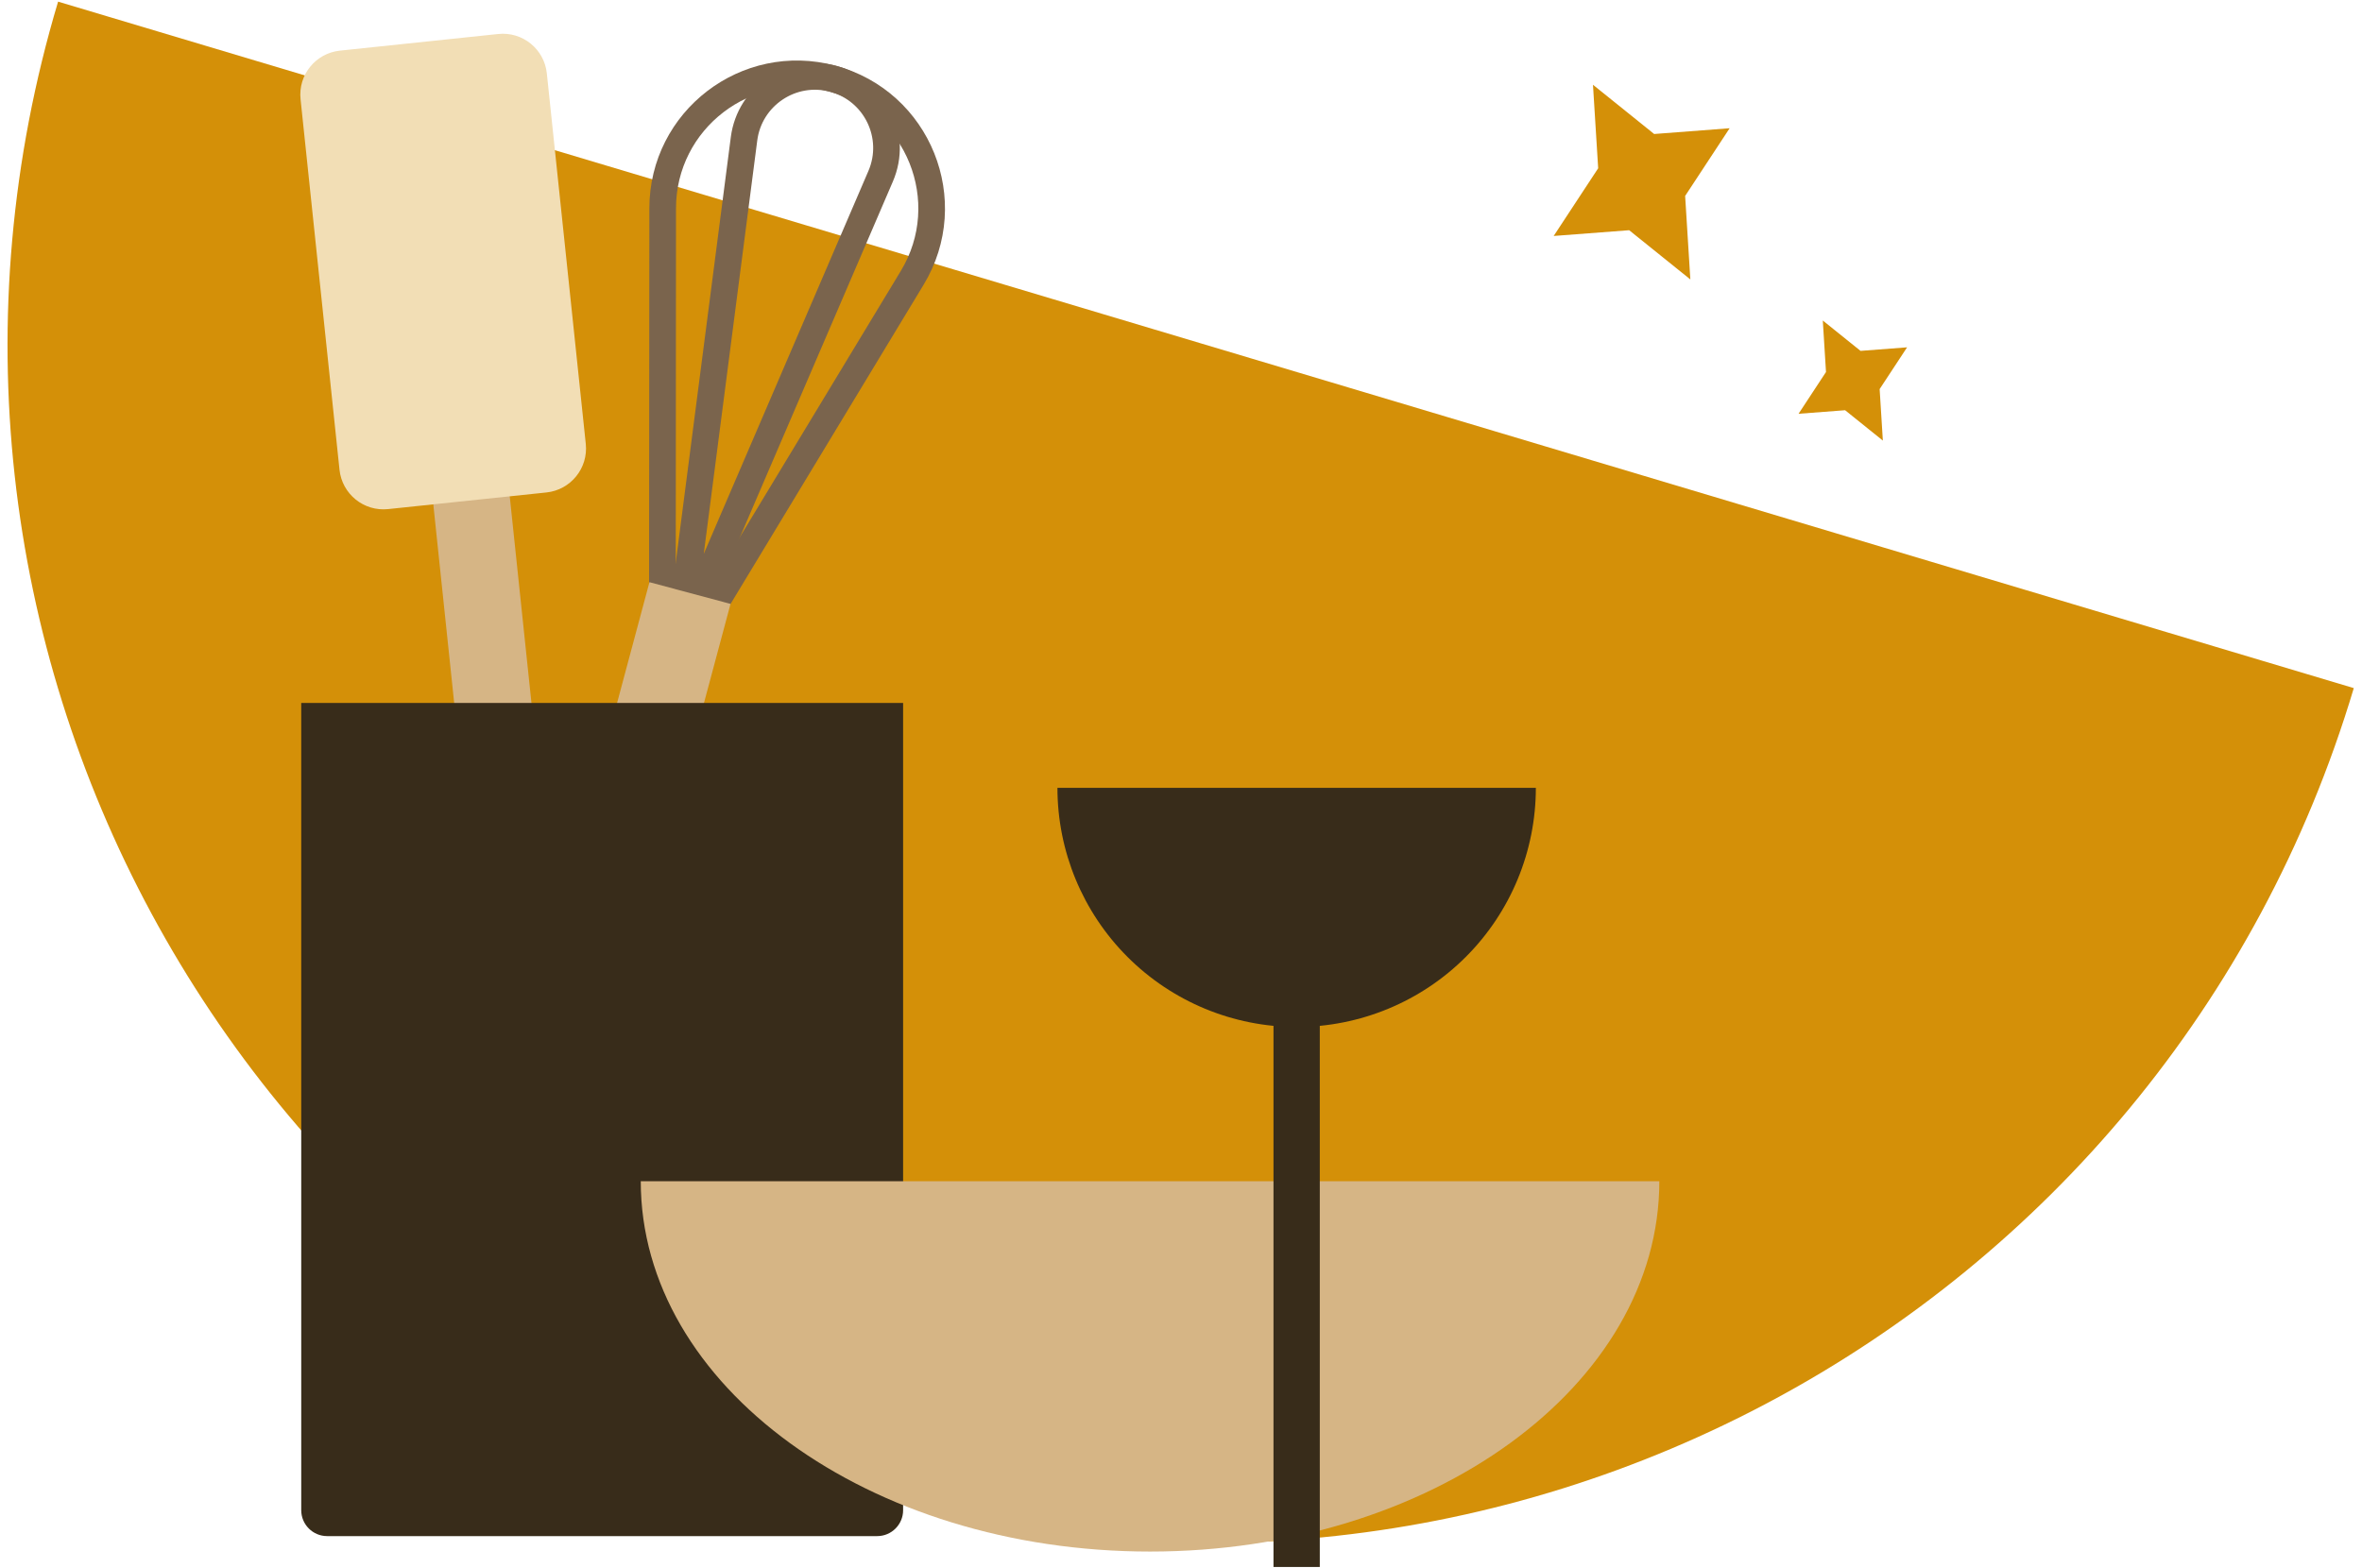 <svg xmlns="http://www.w3.org/2000/svg" fill="none" viewBox="0 0 265 176" height="176" width="265">
<path fill="#D49008" d="M96.781 167.482C167.904 188.755 242.807 148.343 264.079 77.219L6.518 0.184C-14.755 71.307 25.657 146.209 96.781 167.482Z"></path>
<path fill="#D49008" d="M204.505 35.968L208.739 39.375L213.962 38.977L210.883 43.662L211.243 49.442L207.008 46.035L201.786 46.433L204.864 41.747L204.505 35.968Z"></path>
<path fill="#D49008" d="M178.721 9.513L185.585 15.037L194.053 14.391L189.061 21.988L189.645 31.358L182.78 25.834L174.312 26.48L179.304 18.883L178.721 9.513Z"></path>
<rect fill="#D6B585" transform="rotate(-6 48.364 54.221)" height="53.17" width="8.622" y="54.221" x="48.364"></rect>
<path fill="#F2DEB5" d="M33.72 11.134C33.434 8.409 35.41 5.968 38.135 5.682L55.899 3.815C58.623 3.529 61.064 5.505 61.35 8.23L65.721 49.813C66.007 52.537 64.031 54.978 61.306 55.264L43.542 57.131C40.818 57.418 38.377 55.441 38.091 52.717L33.72 11.134Z"></path>
<path stroke-width="2.99" stroke="#7A644D" d="M76.021 74.713C75.538 75.511 74.311 75.169 74.312 74.236L74.349 23.369C74.356 13.455 83.761 6.243 93.337 8.809C103.04 11.409 107.539 22.588 102.341 31.184L76.021 74.713Z"></path>
<path stroke-width="2.99" stroke="#7A644D" d="M78.582 66.812C78.459 67.099 78.295 67.223 78.151 67.285C77.985 67.356 77.769 67.374 77.543 67.312C77.318 67.251 77.141 67.124 77.035 66.98C76.942 66.853 76.865 66.662 76.905 66.353L83.476 15.573C84.099 10.759 88.821 7.596 93.51 8.852C98.233 10.118 100.735 15.278 98.804 19.771L78.582 66.812Z"></path>
<path fill="#D6B585" d="M81.96 67.769L69.352 114.824C69.138 115.622 68.318 116.095 67.521 115.881L61.313 114.218C60.516 114.004 60.042 113.184 60.256 112.387L72.864 65.332L81.96 67.769Z"></path>
<path fill="#382C1A" d="M33.796 78.882L101.323 78.882L101.323 169.474C101.323 171.079 100.021 172.381 98.416 172.381L36.703 172.381C35.097 172.381 33.796 171.079 33.796 169.474L33.796 78.882Z"></path>
<path fill="#D6B585" d="M129.027 174.114C160.583 174.114 186.165 155.509 186.165 132.559L71.889 132.559C71.889 155.509 97.47 174.114 129.027 174.114Z"></path>
<rect fill="#382C1A" height="83.11" width="5.194" y="92.735" x="142.877"></rect>
<path fill="#382C1A" d="M118.637 88.409C118.637 95.526 121.465 102.353 126.498 107.386C131.531 112.419 138.357 115.246 145.475 115.246C152.592 115.246 159.419 112.419 164.452 107.386C169.485 102.353 172.312 95.526 172.312 88.409L145.475 88.409H118.637Z"></path>
</svg>
